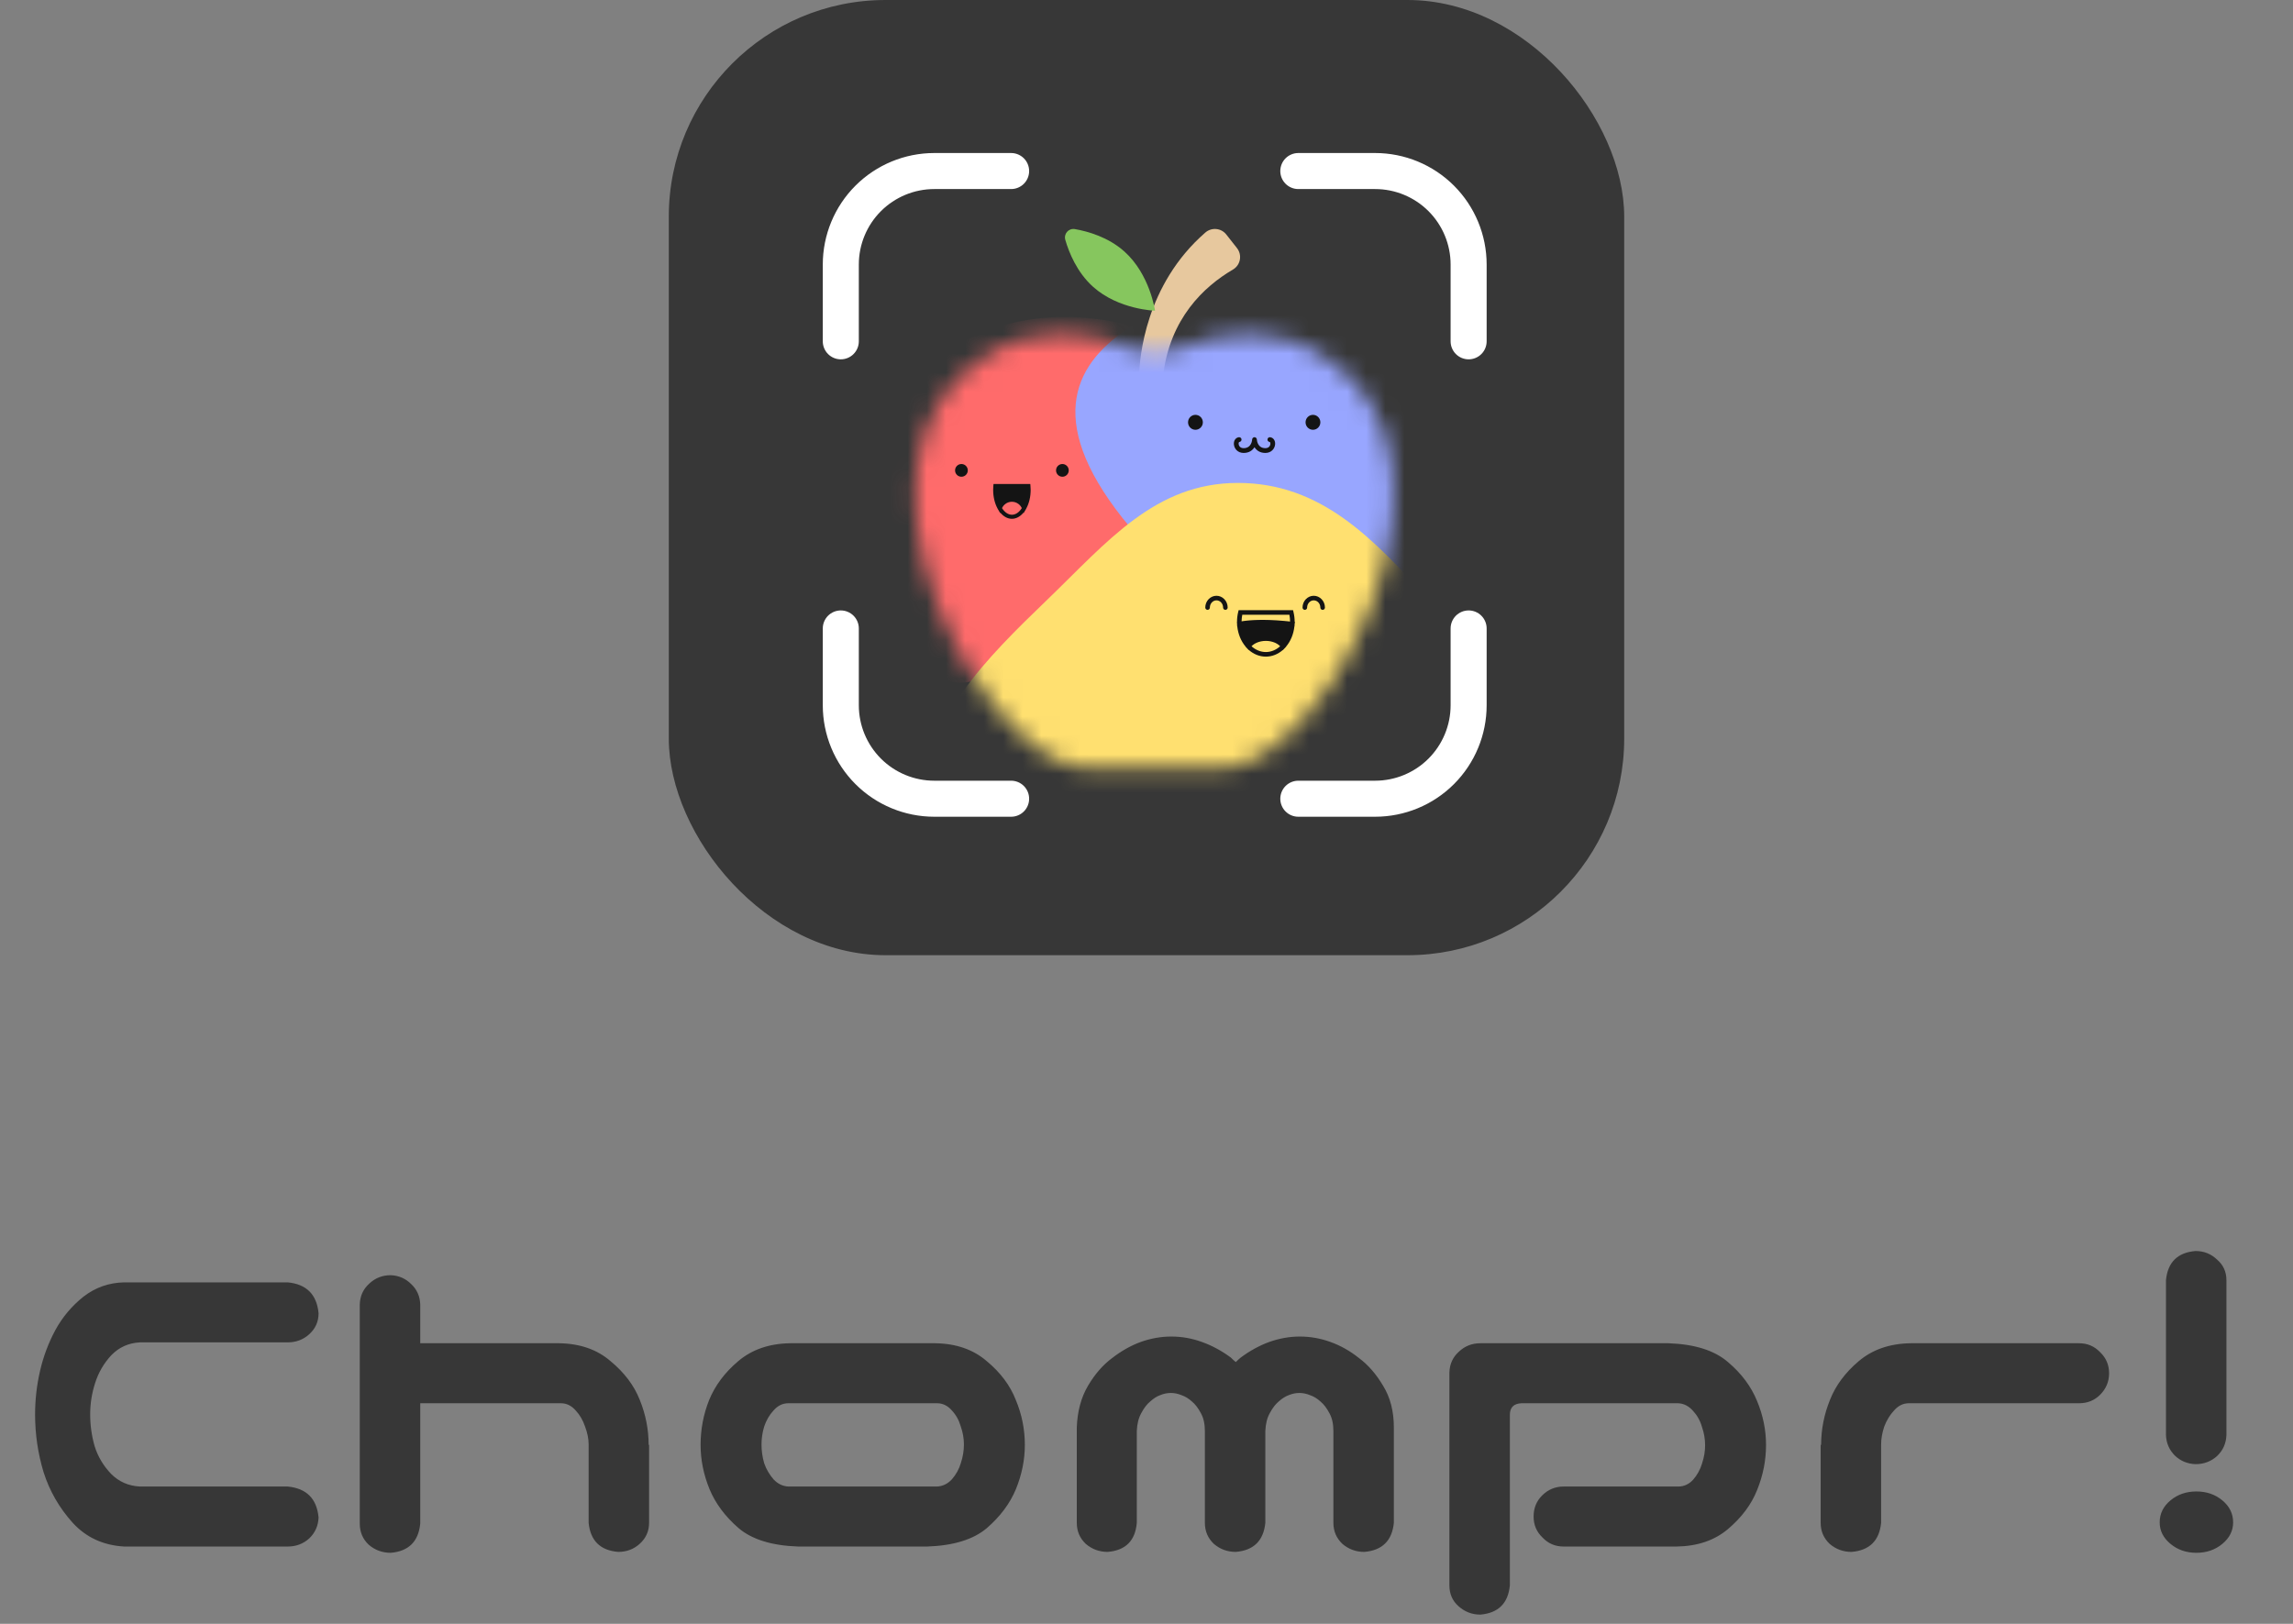 <?xml version="1.0" encoding="UTF-8"?> <svg xmlns="http://www.w3.org/2000/svg" width="120" height="85" viewBox="0 0 120 85" fill="none"><rect x="0" y="0" width="120" height="85" fill="#808080" stroke="none"/><g clip-path="url(#clip0_1_711)"><rect x="35" width="50" height="50" rx="11.343" fill="#373737"></rect><path d="M67.945 41.809H71.964C73.262 41.809 74.507 41.294 75.425 40.376C76.342 39.458 76.858 38.213 76.858 36.916V32.896M76.858 17.866V13.847C76.858 12.549 76.342 11.304 75.425 10.386C74.507 9.469 73.262 8.953 71.964 8.953H67.945M52.915 41.809H48.895C47.598 41.809 46.353 41.294 45.435 40.376C44.517 39.458 44.002 38.213 44.002 36.916V32.896M44.002 17.866V13.847C44.002 12.549 44.517 11.304 45.435 10.386C46.353 9.469 47.598 8.953 48.895 8.953H52.915" stroke="white" stroke-width="1.886" stroke-linecap="round" stroke-linejoin="round"></path><path d="M64.733 12.984C64.542 12.744 64.354 12.506 64.179 12.279C63.911 11.933 63.407 11.886 63.077 12.174C59.931 14.912 59.638 18.738 59.613 19.65H60.871C61.23 16.667 63 15.003 64.525 14.109C64.922 13.876 65.019 13.344 64.733 12.984Z" fill="#E7C89E"></path><path d="M58.847 13.169C60.184 14.37 60.446 16.264 60.446 16.264C60.446 16.264 58.54 16.212 57.203 15.011C56.358 14.252 55.942 13.216 55.751 12.556C55.658 12.236 55.926 11.935 56.254 11.992C56.929 12.11 58.002 12.41 58.847 13.169Z" fill="#86C65E"></path><mask id="mask0_1_711" style="mask-type:alpha" maskUnits="userSpaceOnUse" x="47" y="17" width="26" height="24"><path d="M69.156 18.562C66.574 16.988 63.943 17.392 62.049 18.113C61.007 18.51 59.85 18.51 58.808 18.113C56.914 17.392 54.283 16.988 51.701 18.562C42.824 23.976 51.577 40.212 56.892 40.212C57.75 40.212 59.594 40.212 59.594 40.212H60.084H60.682H61.77C61.77 40.212 63.119 40.212 63.965 40.212C69.28 40.212 78.033 23.976 69.156 18.562Z" fill="white"></path></mask><g mask="url(#mask0_1_711)"><path d="M60.039 27.375C65 23.987 69.133 19.79 59.425 17.109C49.718 14.428 41.654 22.492 47.599 33.281C50.886 40.156 55.079 30.763 60.039 27.375Z" fill="#FF6B6B"></path><path d="M50.315 24.955C50.499 24.955 50.648 24.806 50.648 24.622C50.648 24.438 50.499 24.289 50.315 24.289C50.131 24.289 49.982 24.438 49.982 24.622C49.982 24.806 50.131 24.955 50.315 24.955Z" fill="#141414"></path><path d="M55.599 24.289C55.414 24.289 55.266 24.438 55.266 24.622C55.266 24.806 55.414 24.955 55.599 24.955C55.782 24.955 55.931 24.806 55.931 24.622C55.931 24.438 55.782 24.289 55.599 24.289Z" fill="#141414"></path><path d="M53.927 25.432L53.919 25.335H51.994L51.985 25.432C51.979 25.5 51.975 25.57 51.975 25.642C51.975 26.002 52.056 26.344 52.204 26.616L52.203 26.618L52.228 26.66L52.228 26.661L52.228 26.661L52.344 26.858L52.352 26.837C52.522 27.041 52.734 27.157 52.956 27.157C53.178 27.157 53.391 27.041 53.561 26.836L53.569 26.858L53.685 26.661C53.685 26.66 53.685 26.66 53.686 26.659L53.71 26.618L53.709 26.616C53.857 26.345 53.938 26.002 53.938 25.642C53.938 25.57 53.934 25.5 53.927 25.432ZM52.956 26.944C52.767 26.944 52.58 26.819 52.439 26.599C52.442 26.592 52.445 26.585 52.448 26.578C52.454 26.567 52.46 26.555 52.467 26.544C52.475 26.531 52.483 26.518 52.492 26.506C52.499 26.495 52.507 26.485 52.515 26.475C52.524 26.463 52.535 26.452 52.545 26.441C52.554 26.432 52.563 26.423 52.572 26.414C52.583 26.404 52.595 26.394 52.608 26.385C52.617 26.377 52.627 26.37 52.637 26.363C52.65 26.354 52.664 26.346 52.678 26.338C52.688 26.332 52.698 26.326 52.709 26.321C52.724 26.314 52.74 26.308 52.755 26.302C52.766 26.298 52.776 26.294 52.787 26.29C52.805 26.285 52.823 26.281 52.842 26.277C52.851 26.275 52.86 26.273 52.87 26.271C52.898 26.267 52.926 26.264 52.956 26.264C52.985 26.264 53.014 26.267 53.042 26.271C53.051 26.273 53.061 26.275 53.07 26.277C53.088 26.281 53.107 26.285 53.124 26.29C53.136 26.294 53.146 26.298 53.157 26.302C53.172 26.308 53.188 26.314 53.202 26.321C53.213 26.326 53.224 26.333 53.235 26.339C53.248 26.346 53.262 26.354 53.275 26.363C53.285 26.37 53.295 26.377 53.305 26.385C53.317 26.394 53.329 26.404 53.34 26.414C53.349 26.423 53.358 26.432 53.367 26.441C53.378 26.452 53.388 26.463 53.397 26.475C53.406 26.485 53.413 26.495 53.421 26.506C53.429 26.518 53.438 26.531 53.445 26.544C53.452 26.555 53.458 26.567 53.464 26.579C53.468 26.585 53.47 26.592 53.473 26.599C53.33 26.822 53.148 26.944 52.956 26.944Z" fill="#141414"></path><path d="M58.74 27.11C50.552 16.734 65.094 15.087 68.901 13.56C69.41 13.356 69.881 13.056 70.4 12.877C80.214 9.506 83.86 18.89 80.061 24.862C76.163 30.99 64.105 33.909 58.74 27.11Z" fill="#98A6FF"></path><path d="M62.561 21.715C62.347 21.715 62.174 21.89 62.174 22.106C62.174 22.322 62.347 22.497 62.561 22.497C62.775 22.497 62.949 22.322 62.949 22.106C62.949 21.89 62.775 21.715 62.561 21.715Z" fill="#141414"></path><path d="M68.712 21.715C68.498 21.715 68.324 21.89 68.324 22.106C68.324 22.322 68.498 22.497 68.712 22.497C68.926 22.497 69.099 22.322 69.099 22.106C69.099 21.89 68.925 21.715 68.712 21.715Z" fill="#141414"></path><path d="M66.47 22.886C66.403 22.877 66.34 22.926 66.332 22.994C66.323 23.062 66.371 23.125 66.439 23.133C66.489 23.14 66.484 23.231 66.484 23.235C66.479 23.318 66.418 23.459 66.221 23.459C65.811 23.459 65.778 23.052 65.775 23.004C65.775 22.998 65.772 22.993 65.771 22.987C65.769 22.978 65.768 22.969 65.765 22.961C65.762 22.953 65.757 22.948 65.752 22.941C65.748 22.934 65.744 22.928 65.739 22.922C65.732 22.916 65.725 22.911 65.717 22.906C65.712 22.902 65.707 22.898 65.701 22.896C65.692 22.892 65.683 22.891 65.673 22.889C65.668 22.888 65.663 22.885 65.657 22.885C65.655 22.885 65.654 22.886 65.652 22.886C65.65 22.886 65.649 22.885 65.647 22.885C65.639 22.885 65.632 22.889 65.624 22.89C65.618 22.892 65.611 22.893 65.605 22.895C65.596 22.899 65.588 22.905 65.58 22.911C65.575 22.915 65.57 22.917 65.566 22.921C65.559 22.928 65.555 22.936 65.549 22.944C65.546 22.95 65.542 22.955 65.539 22.961C65.536 22.97 65.534 22.978 65.533 22.988C65.532 22.993 65.529 22.998 65.529 23.005C65.528 23.023 65.505 23.459 65.083 23.459C64.887 23.459 64.826 23.318 64.82 23.235C64.82 23.231 64.815 23.14 64.865 23.134C64.933 23.125 64.981 23.063 64.972 22.994C64.964 22.926 64.902 22.878 64.834 22.886C64.669 22.907 64.561 23.057 64.573 23.25C64.587 23.478 64.767 23.709 65.083 23.709H65.083C65.372 23.709 65.549 23.572 65.652 23.408C65.755 23.572 65.932 23.709 66.221 23.709C66.537 23.709 66.717 23.478 66.731 23.25C66.743 23.056 66.635 22.907 66.47 22.886Z" fill="#141414"></path><path fill-rule="evenodd" clip-rule="evenodd" d="M64.785 25.279C69.121 25.281 71.839 28.164 74.751 31.376C77.501 34.41 80.712 38.016 80.955 42.105C81.216 46.498 80.064 51.107 77.064 54.327C73.989 57.629 69.294 58.123 64.781 58.145C60.243 58.166 55.648 57.551 52.337 54.446C48.928 51.249 47.875 46.684 48.173 42.02C48.457 37.579 51.618 34.464 54.822 31.376C57.945 28.367 60.449 25.278 64.785 25.279Z" fill="#FFE070"></path><path d="M67.691 32.031L67.669 31.939H64.822L64.799 32.031C64.758 32.198 64.737 32.372 64.737 32.548H64.732L64.74 32.675C64.74 32.675 64.74 32.676 64.74 32.677L64.745 32.788H64.75C64.794 33.192 64.946 33.561 65.186 33.847L65.183 33.851L65.249 33.92C65.249 33.921 65.249 33.921 65.25 33.922L65.352 34.031L65.356 34.024C65.613 34.249 65.924 34.371 66.245 34.371C66.567 34.371 66.877 34.249 67.134 34.024L67.138 34.031L67.24 33.922C67.241 33.921 67.241 33.921 67.242 33.92L67.307 33.851L67.304 33.847C67.545 33.561 67.697 33.192 67.74 32.788H67.746L67.751 32.676C67.751 32.676 67.751 32.675 67.751 32.675L67.771 32.549H67.754C67.753 32.373 67.732 32.199 67.691 32.031ZM64.976 32.523C64.978 32.407 64.99 32.292 65.012 32.179H67.478C67.501 32.295 67.513 32.414 67.514 32.534C67.456 32.527 67.399 32.522 67.341 32.516C67.292 32.512 67.243 32.506 67.195 32.502C67.11 32.494 67.027 32.488 66.945 32.482C66.9 32.478 66.855 32.474 66.81 32.472C66.723 32.466 66.637 32.462 66.552 32.459C66.514 32.457 66.476 32.455 66.439 32.454C66.318 32.45 66.2 32.447 66.084 32.447C65.999 32.447 65.92 32.449 65.844 32.451C65.822 32.451 65.801 32.452 65.779 32.453C65.724 32.454 65.672 32.456 65.622 32.459C65.603 32.46 65.585 32.461 65.567 32.462C65.503 32.466 65.443 32.47 65.388 32.474C65.382 32.475 65.377 32.475 65.371 32.476C65.321 32.48 65.276 32.485 65.233 32.489C65.219 32.491 65.205 32.492 65.191 32.494C65.158 32.498 65.127 32.502 65.098 32.505C65.088 32.507 65.077 32.508 65.067 32.51C65.034 32.514 65.003 32.519 64.976 32.523ZM65.497 33.827C65.499 33.825 65.502 33.822 65.504 33.82C65.524 33.8 65.546 33.78 65.569 33.761C65.578 33.754 65.588 33.748 65.597 33.741C65.615 33.728 65.633 33.715 65.652 33.703C65.664 33.696 65.676 33.689 65.689 33.683C65.707 33.672 65.726 33.663 65.746 33.653C65.76 33.647 65.773 33.641 65.788 33.635C65.808 33.627 65.828 33.619 65.849 33.612C65.864 33.607 65.879 33.602 65.894 33.598C65.916 33.591 65.939 33.585 65.962 33.58C65.976 33.577 65.991 33.573 66.006 33.57C66.032 33.565 66.058 33.562 66.085 33.558C66.098 33.557 66.111 33.554 66.124 33.553C66.164 33.549 66.204 33.547 66.245 33.547C66.286 33.547 66.327 33.55 66.367 33.553C66.38 33.554 66.393 33.557 66.406 33.558C66.433 33.562 66.459 33.565 66.485 33.57C66.5 33.573 66.514 33.577 66.529 33.58C66.552 33.586 66.575 33.591 66.597 33.598C66.612 33.602 66.626 33.607 66.641 33.612C66.662 33.619 66.683 33.627 66.703 33.635C66.717 33.641 66.731 33.647 66.744 33.653C66.764 33.663 66.783 33.672 66.802 33.683C66.814 33.689 66.826 33.696 66.838 33.703C66.857 33.715 66.875 33.728 66.893 33.741C66.903 33.748 66.912 33.754 66.922 33.761C66.945 33.78 66.966 33.799 66.985 33.82C66.988 33.822 66.991 33.824 66.993 33.827C66.994 33.828 66.994 33.828 66.994 33.828C66.777 34.024 66.515 34.131 66.246 34.131C65.976 34.131 65.713 34.024 65.496 33.828C65.496 33.828 65.497 33.827 65.497 33.827Z" fill="#141414"></path><path d="M63.662 31.186C63.339 31.186 63.076 31.463 63.076 31.803C63.076 31.869 63.13 31.923 63.196 31.923C63.262 31.923 63.316 31.869 63.316 31.803C63.316 31.595 63.471 31.425 63.662 31.425C63.853 31.425 64.008 31.595 64.008 31.803C64.008 31.869 64.062 31.923 64.128 31.923C64.194 31.923 64.248 31.869 64.248 31.803C64.248 31.463 63.985 31.186 63.662 31.186Z" fill="#141414"></path><path d="M68.752 31.186C68.429 31.186 68.166 31.463 68.166 31.803C68.166 31.869 68.22 31.923 68.286 31.923C68.352 31.923 68.406 31.869 68.406 31.803C68.406 31.595 68.561 31.425 68.752 31.425C68.943 31.425 69.098 31.595 69.098 31.803C69.098 31.869 69.151 31.923 69.218 31.923C69.284 31.923 69.338 31.869 69.338 31.803C69.338 31.463 69.075 31.186 68.752 31.186Z" fill="#141414"></path></g></g><path d="M7.32 70.266C6.727 70.297 6.227 70.523 5.82 70.945C5.43 71.367 5.148 71.852 4.977 72.398C4.805 72.93 4.719 73.477 4.719 74.039C4.719 74.602 4.797 75.156 4.953 75.703C5.125 76.25 5.414 76.734 5.82 77.156C6.227 77.562 6.727 77.781 7.32 77.812H15.055C16.039 77.906 16.578 78.445 16.672 79.43C16.656 79.867 16.492 80.234 16.18 80.531C15.867 80.812 15.492 80.953 15.055 80.953H7.578H6.5C5.406 80.891 4.508 80.477 3.805 79.711C3.102 78.93 2.594 78.047 2.281 77.062C1.984 76.078 1.836 75.07 1.836 74.039C1.836 73.273 1.922 72.516 2.094 71.766C2.266 71.016 2.531 70.305 2.891 69.633C3.266 68.945 3.758 68.359 4.367 67.875C4.992 67.391 5.703 67.141 6.5 67.125H6.945H15.055C16.039 67.219 16.578 67.758 16.672 68.742C16.672 69.18 16.508 69.547 16.18 69.844C15.867 70.125 15.492 70.266 15.055 70.266H7.32ZM20.445 66.75C20.867 66.766 21.227 66.922 21.523 67.219C21.82 67.5 21.977 67.852 21.992 68.273V70.312H29.258C30.352 70.328 31.25 70.641 31.953 71.25C32.672 71.844 33.18 72.516 33.477 73.266C33.789 74.031 33.945 74.82 33.945 75.633H33.969V79.711C33.969 80.148 33.805 80.516 33.477 80.812C33.164 81.094 32.789 81.234 32.352 81.234C31.414 81.156 30.898 80.648 30.805 79.711V75.609C30.805 75.312 30.742 75 30.617 74.672C30.508 74.344 30.344 74.062 30.125 73.828C29.906 73.578 29.648 73.453 29.352 73.453H21.992V79.758C21.898 80.695 21.383 81.203 20.445 81.281C20.008 81.281 19.625 81.141 19.297 80.859C18.984 80.562 18.828 80.195 18.828 79.758V68.273C18.844 67.836 19.008 67.477 19.32 67.195C19.633 66.898 20.008 66.75 20.445 66.75ZM41.773 80.953C40.398 80.906 39.359 80.586 38.656 79.992C37.953 79.383 37.445 78.703 37.133 77.953C36.82 77.188 36.664 76.414 36.664 75.633C36.664 74.82 36.812 74.039 37.109 73.289C37.422 72.523 37.93 71.844 38.633 71.25C39.352 70.641 40.258 70.328 41.352 70.312H48.945C50.039 70.328 50.938 70.641 51.641 71.25C52.359 71.844 52.867 72.523 53.164 73.289C53.477 74.039 53.633 74.82 53.633 75.633C53.633 76.414 53.477 77.188 53.164 77.953C52.852 78.703 52.344 79.383 51.641 79.992C50.938 80.586 49.898 80.906 48.523 80.953H41.773ZM41.258 73.453C40.961 73.453 40.703 73.578 40.484 73.828C40.266 74.062 40.102 74.344 39.992 74.672C39.898 74.984 39.852 75.297 39.852 75.609C39.852 75.938 39.898 76.266 39.992 76.594C40.102 76.906 40.266 77.188 40.484 77.438C40.703 77.672 40.961 77.797 41.258 77.812H49.039C49.336 77.797 49.594 77.672 49.812 77.438C50.031 77.188 50.188 76.906 50.281 76.594C50.391 76.266 50.445 75.938 50.445 75.609C50.445 75.297 50.391 74.984 50.281 74.672C50.188 74.344 50.031 74.062 49.812 73.828C49.594 73.578 49.336 73.453 49.039 73.453H41.258ZM61.297 69.961C61.844 69.961 62.375 70.055 62.891 70.242C63.422 70.43 63.93 70.703 64.414 71.062C64.492 71.141 64.578 71.219 64.672 71.297C64.75 71.219 64.836 71.141 64.93 71.062C65.414 70.703 65.914 70.43 66.43 70.242C66.961 70.055 67.492 69.961 68.023 69.961C68.57 69.961 69.102 70.055 69.617 70.242C70.148 70.43 70.648 70.711 71.117 71.086C71.602 71.445 72.023 71.93 72.383 72.539C72.758 73.148 72.945 73.875 72.945 74.719V79.711C72.852 80.648 72.336 81.156 71.398 81.234C70.961 81.234 70.578 81.094 70.25 80.812C69.938 80.516 69.781 80.148 69.781 79.711V74.906C69.781 74.531 69.711 74.219 69.57 73.969C69.43 73.703 69.273 73.5 69.102 73.359C68.93 73.203 68.75 73.094 68.562 73.031C68.375 72.953 68.188 72.914 68 72.914C67.812 72.914 67.625 72.953 67.438 73.031C67.266 73.094 67.094 73.203 66.922 73.359C66.75 73.5 66.594 73.703 66.453 73.969C66.312 74.219 66.234 74.531 66.219 74.906V79.711C66.125 80.648 65.609 81.156 64.672 81.234C64.234 81.234 63.852 81.094 63.523 80.812C63.211 80.516 63.055 80.148 63.055 79.711V74.906C63.055 74.531 62.984 74.219 62.844 73.969C62.703 73.703 62.547 73.5 62.375 73.359C62.203 73.203 62.023 73.094 61.836 73.031C61.648 72.953 61.461 72.914 61.273 72.914C61.086 72.914 60.898 72.953 60.711 73.031C60.539 73.094 60.367 73.203 60.195 73.359C60.023 73.5 59.867 73.703 59.727 73.969C59.586 74.219 59.508 74.531 59.492 74.906V79.711C59.414 80.648 58.906 81.156 57.969 81.234C57.531 81.234 57.148 81.094 56.82 80.812C56.508 80.516 56.352 80.148 56.352 79.711V74.719C56.383 73.875 56.578 73.148 56.938 72.539C57.297 71.93 57.719 71.445 58.203 71.086C58.688 70.711 59.188 70.43 59.703 70.242C60.234 70.055 60.766 69.961 61.297 69.961ZM79.016 82.992C78.922 83.93 78.406 84.438 77.469 84.516C77.031 84.516 76.648 84.367 76.32 84.07C76.008 83.789 75.852 83.43 75.852 82.992V71.836C75.867 71.398 76.031 71.039 76.344 70.758C76.656 70.461 77.031 70.312 77.469 70.312H87.312C88.688 70.359 89.727 70.688 90.43 71.297C91.133 71.891 91.641 72.57 91.953 73.336C92.266 74.086 92.422 74.852 92.422 75.633C92.422 76.445 92.266 77.234 91.953 78C91.656 78.75 91.148 79.43 90.43 80.039C89.727 80.633 88.828 80.938 87.734 80.953H81.828C81.391 80.953 81.023 80.797 80.727 80.484C80.414 80.188 80.258 79.82 80.258 79.383C80.258 78.945 80.406 78.578 80.703 78.281C81.016 77.969 81.391 77.812 81.828 77.812H87.828C88.125 77.812 88.383 77.695 88.602 77.461C88.82 77.211 88.977 76.93 89.07 76.617C89.18 76.289 89.234 75.969 89.234 75.656C89.234 75.328 89.18 75.008 89.07 74.695C88.977 74.367 88.82 74.086 88.602 73.852C88.383 73.602 88.125 73.469 87.828 73.453H79.625C79.219 73.469 79.016 73.672 79.016 74.062V82.992ZM95.773 73.266C96.07 72.516 96.57 71.844 97.273 71.25C97.992 70.641 98.898 70.328 99.992 70.312H108.805C109.242 70.312 109.609 70.469 109.906 70.781C110.219 71.078 110.375 71.445 110.375 71.883C110.375 72.32 110.219 72.695 109.906 73.008C109.609 73.305 109.242 73.453 108.805 73.453H99.898C99.602 73.453 99.344 73.578 99.125 73.828C98.906 74.062 98.734 74.344 98.609 74.672C98.5 75 98.445 75.312 98.445 75.609V79.711C98.352 80.648 97.836 81.156 96.898 81.234C96.461 81.234 96.078 81.094 95.75 80.812C95.438 80.516 95.281 80.148 95.281 79.711V75.633H95.305C95.305 74.82 95.461 74.031 95.773 73.266ZM114.898 76.641C114.477 76.625 114.117 76.477 113.82 76.195C113.523 75.898 113.367 75.539 113.352 75.117V67.008C113.445 66.07 113.961 65.562 114.898 65.484C115.336 65.484 115.711 65.633 116.023 65.93C116.352 66.211 116.516 66.57 116.516 67.008V75.117C116.5 75.555 116.336 75.922 116.023 76.219C115.711 76.5 115.336 76.641 114.898 76.641ZM116.867 79.688C116.867 80.125 116.68 80.5 116.305 80.812C115.93 81.125 115.477 81.281 114.945 81.281C114.414 81.281 113.961 81.125 113.586 80.812C113.211 80.5 113.023 80.125 113.023 79.688C113.023 79.234 113.211 78.852 113.586 78.539C113.961 78.227 114.414 78.07 114.945 78.07C115.477 78.07 115.93 78.227 116.305 78.539C116.68 78.852 116.867 79.234 116.867 79.688Z" fill="#373737"></path><defs><clipPath id="clip0_1_711"><rect x="35" width="50" height="50" rx="11.343" fill="white"></rect></clipPath></defs></svg> 